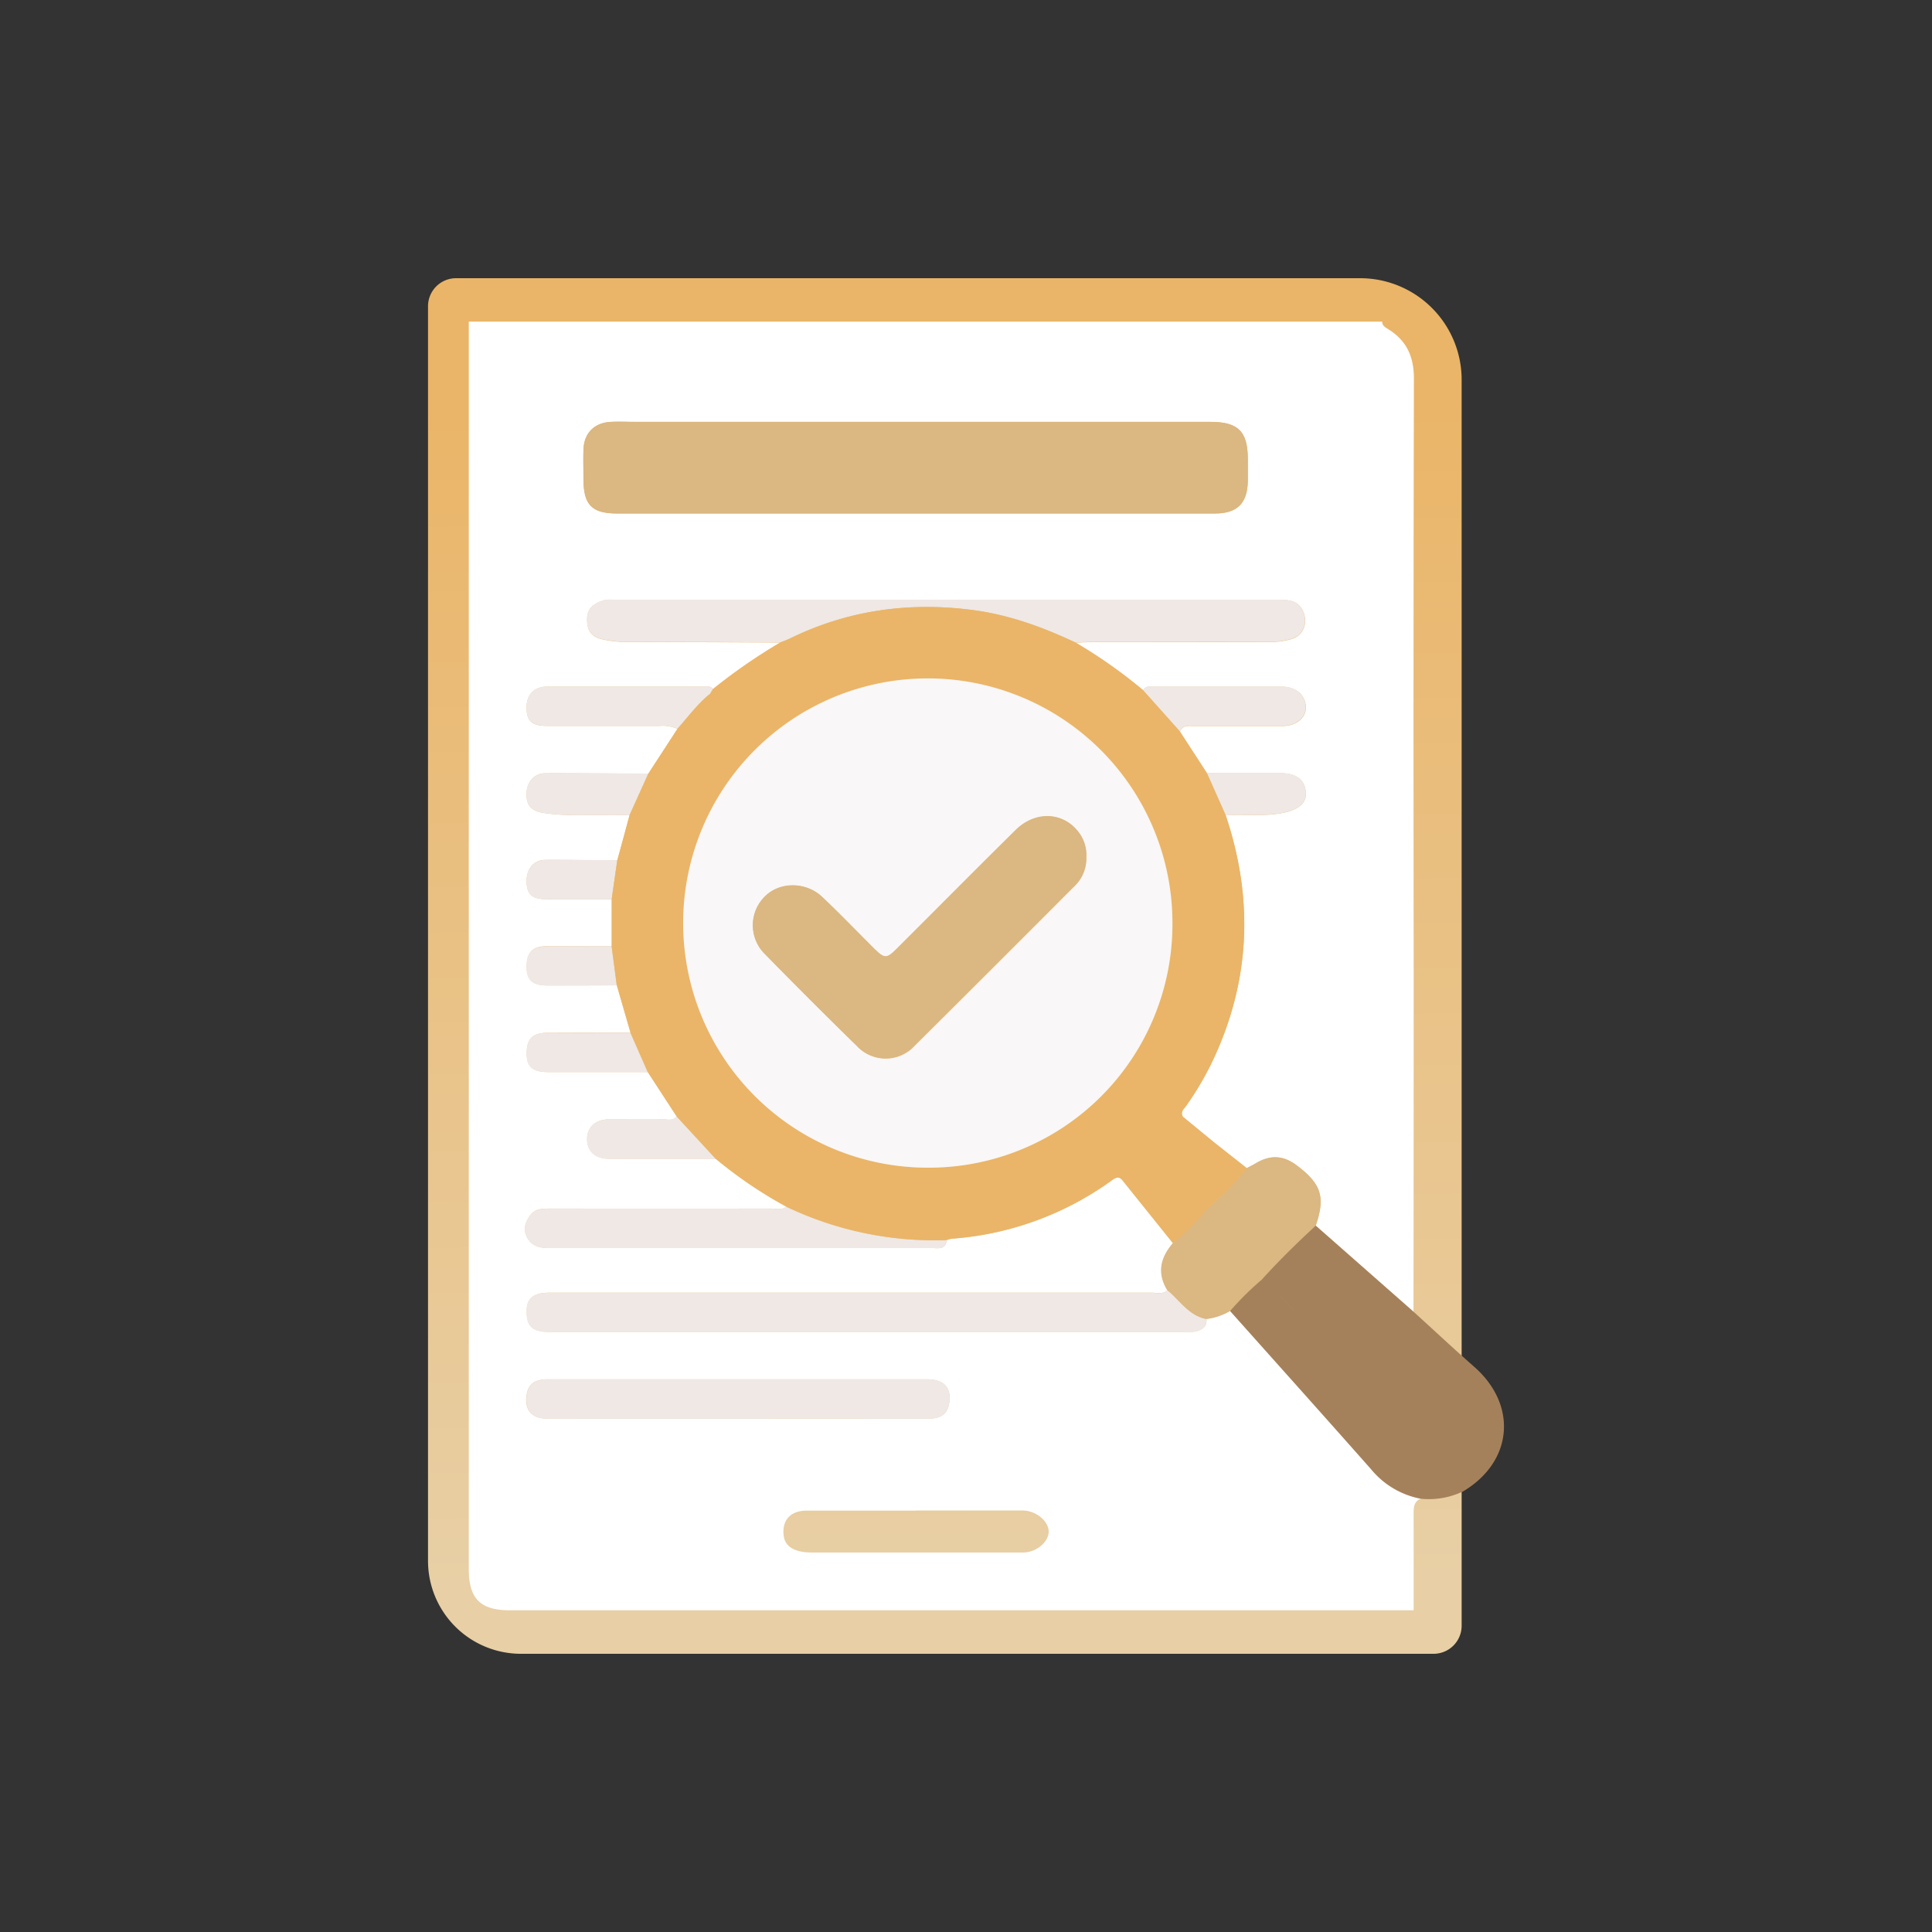 <svg id="圖層_10" data-name="圖層 10" xmlns="http://www.w3.org/2000/svg" xmlns:xlink="http://www.w3.org/1999/xlink" viewBox="0 0 500 500"><rect x="0" y="0" width="500" height="500" fill="#333333" stroke="none"/><defs><style>.cls-1{fill:url(#未命名漸層_3);}.cls-2{fill:#fff;}.cls-3{fill:#dbb781;}.cls-4{fill:#efe8e5;}.cls-5{fill:#a5815b;}.cls-6{fill:#eab568;}.cls-7{fill:#f9f7f7;}</style><linearGradient id="未命名漸層_3" x1="245.97" y1="409.23" x2="243.1" y2="94.71" gradientUnits="userSpaceOnUse"><stop offset="0" stop-color="#e8cfa5"/><stop offset="0.89" stop-color="#eab76d"/><stop offset="0.97" stop-color="#eab568"/></linearGradient></defs><title>img</title><path class="cls-1" d="M118,72H352a26.27,26.27,0,0,1,26.27,26.27V420.74A7.26,7.26,0,0,1,371,428H134.82a24.05,24.05,0,0,1-24.05-24.05V79.26A7.26,7.26,0,0,1,118,72Z"/><path class="cls-2" d="M121.32,83.24H357.71c0,1.14.91,1.52,1.64,2,4.79,3,6.58,7.19,6.57,12.81q-.17,76.75-.06,153.49,0,44-.05,87.95l-25.3-22.27c2.54-7.36,1.46-10.82-4.87-15.6-3.49-2.64-6.87-2.79-10.63-.52-.75.46-1.56.83-2.34,1.24l-8.35-6.59-8.17-6.7c-.78-1.31.31-2.08.91-2.95a79.17,79.17,0,0,0,6.39-10.74c10.14-20.92,11.13-42.4,3.76-64.35,4.94-.33,9.91.36,14.86-.63,3.71-.74,6.05-2.43,5.9-5.12-.2-3.43-2.38-5.14-6.62-5.16l-19,0-7-10.77c.79-1.77,2.39-1.42,3.82-1.42,7.58,0,15.16,0,22.74,0,3.54,0,6.15-2.13,6.06-4.88-.1-3.15-2.57-5.3-6.21-5.31q-16.45,0-32.92,0c-1.08,0-2.32-.34-3,.91a128,128,0,0,0-17.42-12.28c1.58-.07,3.16-.19,4.74-.19,15.28,0,30.55,0,45.82,0a18.93,18.93,0,0,0,5.33-.78c3-.89,4.23-4.1,3-7s-3.48-3.12-6.12-3.12q-86.22,0-172.43,0a8.42,8.42,0,0,0-2.36.08c-2.38.71-4.38,1.81-4.45,4.78s1,4.73,4,5.36a28.62,28.62,0,0,0,5.69.67c13.46,0,26.92.09,40.38.15a146,146,0,0,0-17.45,12.07c-.76-1-1.85-.68-2.83-.68q-20,0-40,0c-3.48,0-5.44,2-5.45,5.38,0,3.57,1.32,4.79,5.33,4.8q14.57,0,29.12,0a9.11,9.11,0,0,1,4.61.79l-7.52,11.56c-8.93,0-17.86-.12-26.79-.09-2.73,0-4.64,2.24-4.76,5.07-.12,3.08,1.05,4.67,4.36,5.18,7.43,1.14,14.88.23,22.3.62l-3.17,11.67c-6.19,0-12.38-.16-18.57-.13-3.08,0-4.95,2.28-4.91,5.56s1.38,4.57,4.82,4.6c5.74,0,11.48,0,17.22,0q0,6.07,0,12.16c-5.54,0-11.08,0-16.62,0-3.9,0-5.37,1.53-5.4,5.3,0,3.42,1.48,4.85,5.37,4.87,6,0,12,0,18-.05l3.54,12.23c-7.12,0-14.25,0-21.37.07-4.08,0-5.56,1.54-5.52,5.52,0,3.3,1.59,4.64,5.58,4.65,8.6,0,17.19,0,25.79,0q3.72,5.71,7.45,11.44c-.91,1.25-2.25.8-3.43.81-4.74.05-9.48,0-14.21,0-3.35,0-5.49,2-5.55,4.94-.06,3.21,2.05,5.23,5.59,5.24q13.88,0,27.75,0a112.74,112.74,0,0,0,18.24,12.37c-1.19,1-2.61.53-3.91.53q-28.65.06-57.3,0c-2,0-3.91,0-5.17,1.82s-1.84,3.58-.73,5.67,3.09,2.72,5.39,2.72q28.82,0,57.63,0,20.85,0,41.7,0c1.6,0,3.61.54,3.87-2.06a6.14,6.14,0,0,1,1.3-.36,80.47,80.47,0,0,0,41.62-15.24c1.75-1.26,2.32-.18,3.17.88l12.48,15.55c-3.17,3.69-4.11,7.65-1.46,12.06-1.21,1.29-2.78.71-4.18.71q-77.76,0-155.52,0c-4.66,0-6.35,1.58-6.09,5.62.21,3.37,1.79,4.56,6.14,4.56H306.76a11.54,11.54,0,0,0,2.7-.14c1.63-.41,3-1.21,2.76-3.25a15.65,15.65,0,0,0,6.15-2.08c12.18,13.66,24.41,27.29,36.53,41a21.92,21.92,0,0,0,12.83,7.59c-1.82.73-1.89,2.26-1.88,3.91q0,12.48,0,25H131.92c-7.59,0-10.6-3-10.6-10.63Zm115.42,49.65q38.85,0,77.71,0c5.8,0,8.43-2.68,8.5-8.53,0-1.81,0-3.62,0-5.43,0-7.3-2.46-9.75-9.75-9.75h-149c-2,0-4.08-.1-6.11,0-4.26.22-6.91,2.88-7.07,7.11-.1,2.59,0,5.2,0,7.8,0,6.59,2.2,8.79,8.7,8.8ZM191,367.17c16.3,0,32.6,0,48.9,0,2.92,0,5.2-.67,5.74-3.93.69-4.1-1.3-6.27-5.75-6.28H180.42c-12.91,0-25.81,0-38.72,0-2.84,0-4.89.89-5.4,3.93-.66,4,1.27,6.26,5.41,6.27Q166.33,367.19,191,367.17Zm46,23.77c-9.39,0-18.78,0-28.16,0-4.35,0-6.57,2.57-6,6.66.39,2.69,2.89,4.18,7.16,4.18q25.29,0,50.56,0c1.47,0,2.94,0,4.41,0,3.27-.09,6.37-2.68,6.43-5.34s-3.13-5.43-6.59-5.52H237Z"/><path class="cls-3" d="M236.74,132.89H159.69c-6.5,0-8.67-2.21-8.7-8.8,0-2.6-.07-5.21,0-7.8.16-4.23,2.81-6.89,7.07-7.11,2-.11,4.07,0,6.11,0h149c7.29,0,9.74,2.45,9.75,9.75,0,1.81,0,3.62,0,5.43-.07,5.85-2.7,8.53-8.5,8.53Q275.6,132.91,236.74,132.89Z"/><path class="cls-4" d="M312.22,341.36c.2,2-1.13,2.84-2.76,3.25a11.54,11.54,0,0,1-2.7.14H142.41c-4.35,0-5.93-1.19-6.14-4.56-.26-4,1.43-5.62,6.09-5.62q77.76,0,155.52,0c1.4,0,3,.58,4.18-.71C305.34,336.48,307.63,340.47,312.22,341.36Z"/><path class="cls-4" d="M278.37,166.3c-8.59-4.05-17.42-7.26-26.92-8.46-16.41-2.09-32.11.11-47,7.4-.81.39-1.65.69-2.48,1-13.46-.06-26.92-.14-40.38-.15a28.62,28.62,0,0,1-5.69-.67c-3-.63-4.07-2.49-4-5.36s2.07-4.07,4.45-4.78a8.42,8.42,0,0,1,2.36-.08q86.22,0,172.43,0c2.64,0,4.9.29,6.12,3.12s.07,6.13-3,7a18.93,18.93,0,0,1-5.33.78c-15.27-.06-30.54,0-45.82,0C281.53,166.11,280,166.23,278.37,166.3Z"/><path class="cls-4" d="M191,367.17q-24.62,0-49.24,0c-4.14,0-6.07-2.29-5.41-6.27.51-3,2.56-3.94,5.4-3.93,12.91,0,25.81,0,38.72,0h59.42c4.45,0,6.44,2.18,5.75,6.28-.54,3.26-2.82,3.94-5.74,3.93C223.55,367.14,207.25,367.17,191,367.17Z"/><path class="cls-4" d="M203.47,312.27A89,89,0,0,0,245,320.94c-.26,2.6-2.27,2.06-3.87,2.06q-20.85,0-41.7,0-28.81,0-57.63,0c-2.3,0-4.23-.52-5.39-2.72s-.46-3.93.73-5.67,3.21-1.82,5.17-1.82q28.65,0,57.3,0C200.86,312.8,202.28,313.27,203.47,312.27Z"/><path class="cls-4" d="M183.79,179.56c-3.27,2.6-5.7,6-8.47,9.07a9.11,9.11,0,0,0-4.61-.79q-14.55,0-29.12,0c-4,0-5.33-1.23-5.33-4.8,0-3.38,2-5.38,5.45-5.38q20,0,40,0c1,0,2.07-.29,2.83.68Z"/><path class="cls-4" d="M305.35,189.28l-9.56-10.7c.73-1.25,2-.91,3-.91q16.46,0,32.92,0c3.64,0,6.11,2.16,6.21,5.31.09,2.75-2.52,4.87-6.06,4.88-7.58,0-15.16,0-22.74,0C307.74,187.86,306.14,187.51,305.35,189.28Z"/><path class="cls-4" d="M167.8,200.19,162.91,211c-7.42-.39-14.87.52-22.3-.62-3.31-.51-4.48-2.1-4.36-5.18.12-2.83,2-5.06,4.76-5.07C149.94,200.07,158.87,200.15,167.8,200.19Z"/><path class="cls-4" d="M163.15,267.26l4.48,10.2c-8.6,0-17.19.05-25.79,0-4,0-5.54-1.35-5.58-4.65,0-4,1.44-5.5,5.52-5.52C148.9,267.28,156,267.28,163.15,267.26Z"/><path class="cls-4" d="M175.08,288.9l10.15,11q-13.87,0-27.75,0c-3.54,0-5.65-2-5.59-5.24.06-3,2.2-4.92,5.55-4.94,4.73,0,9.47,0,14.21,0C172.83,289.7,174.17,290.15,175.08,288.9Z"/><path class="cls-4" d="M317.21,211q-2.44-5.46-4.87-10.93l19,0c4.24,0,6.42,1.73,6.62,5.16.15,2.69-2.19,4.38-5.9,5.12C327.12,211.34,322.15,210.65,317.21,211Z"/><path class="cls-4" d="M158.28,244.87c.44,3.38.89,6.77,1.33,10.16-6,0-12,.08-18,.05-3.89,0-5.39-1.45-5.37-4.87,0-3.77,1.5-5.26,5.4-5.3C147.2,244.86,152.74,244.88,158.28,244.87Z"/><path class="cls-4" d="M159.74,222.64l-1.44,10.07c-5.74,0-11.48,0-17.22,0-3.44,0-4.77-1.34-4.82-4.6s1.83-5.54,4.91-5.56C147.36,222.48,153.55,222.59,159.74,222.64Z"/><path class="cls-3" d="M340.51,317.19c-4.85,4.47-9.56,9.09-14,14a76.11,76.11,0,0,0-8.17,8.09,15.65,15.65,0,0,1-6.15,2.08c-4.59-.89-6.88-4.88-10.16-7.53-2.65-4.41-1.71-8.37,1.46-12.06a65.48,65.48,0,0,0,8.11-8.12c3.83-3.63,7.85-7.09,11-11.34.78-.41,1.59-.78,2.34-1.24,3.76-2.27,7.14-2.12,10.63.52C342,306.37,343.05,309.83,340.51,317.19Z"/><path class="cls-5" d="M381.57,353.77c-5.32-4.69-10.51-9.54-15.76-14.31l-25.3-22.27c-4.85,4.47-9.56,9.09-14,14h0a76.11,76.11,0,0,0-8.17,8.09c12.18,13.66,24.41,27.29,36.53,41a21.92,21.92,0,0,0,12.83,7.59,20.46,20.46,0,0,0,11-1.93C391.54,378.25,392.8,363.68,381.57,353.77ZM331,335.24c1.43,1.41,2.8,2.86,4.16,4.34C333.79,338.1,332.42,336.65,331,335.24Z"/><path class="cls-6" d="M322.67,302.31l-8.35-6.59-8.17-6.7c-.78-1.31.31-2.08.91-2.95a79.17,79.17,0,0,0,6.39-10.74c10.14-20.92,11.13-42.4,3.76-64.35q-2.44-5.46-4.87-10.93l-7-10.77-9.56-10.7a128,128,0,0,0-17.42-12.28c-8.59-4.05-17.42-7.26-26.92-8.46-16.41-2.09-32.11.11-47,7.4-.81.39-1.65.69-2.48,1a146,146,0,0,0-17.45,12.07l-.71,1.21c-3.27,2.6-5.7,6-8.47,9.07l-7.52,11.56L162.91,211q-1.57,5.84-3.17,11.67l-1.44,10.07q0,6.07,0,12.16c.44,3.38.89,6.77,1.33,10.16l3.54,12.23,4.48,10.2q3.72,5.71,7.45,11.44l10.15,11a112.74,112.74,0,0,0,18.24,12.37A89,89,0,0,0,245,320.94a6.14,6.14,0,0,1,1.3-.36,80.47,80.47,0,0,0,41.62-15.24c1.75-1.26,2.32-.18,3.17.88q6.24,7.78,12.49,15.55a66.09,66.09,0,0,0,8.1-8.12h0C315.47,310,319.48,306.56,322.67,302.31ZM240.09,175.58a63.31,63.31,0,1,1-63.25,63.17A63.17,63.17,0,0,1,240.09,175.58Z"/><path class="cls-7" d="M240.14,302.19a63.31,63.31,0,1,1,63.28-63.14A63,63,0,0,1,240.14,302.19Zm41-80.4a9.71,9.71,0,0,0-1.75-6.08c-3.91-5.53-11.29-6-16.52-.82-10.22,10.1-20.33,20.31-30.51,30.46-2.91,2.9-3.35,2.87-6.28,0-4.41-4.39-8.72-8.88-13.24-13.16-4.22-4-11-4-14.79-.18a10.45,10.45,0,0,0,0,15q11.74,12,23.77,23.76a10.15,10.15,0,0,0,14.87-.06q20.72-20.58,41.31-41.26A9.87,9.87,0,0,0,281.13,221.79Z"/><path class="cls-3" d="M281.13,221.79a9.87,9.87,0,0,1-3.19,7.58Q257.3,250,236.63,270.63a10.15,10.15,0,0,1-14.87.06q-12-11.74-23.77-23.76a10.45,10.45,0,0,1,0-15c3.81-3.78,10.57-3.81,14.79.18,4.52,4.28,8.83,8.77,13.24,13.16,2.93,2.91,3.37,2.94,6.28,0,10.18-10.15,20.29-20.36,30.51-30.46,5.23-5.17,12.61-4.71,16.52.82A9.71,9.71,0,0,1,281.13,221.79Z"/></svg>
